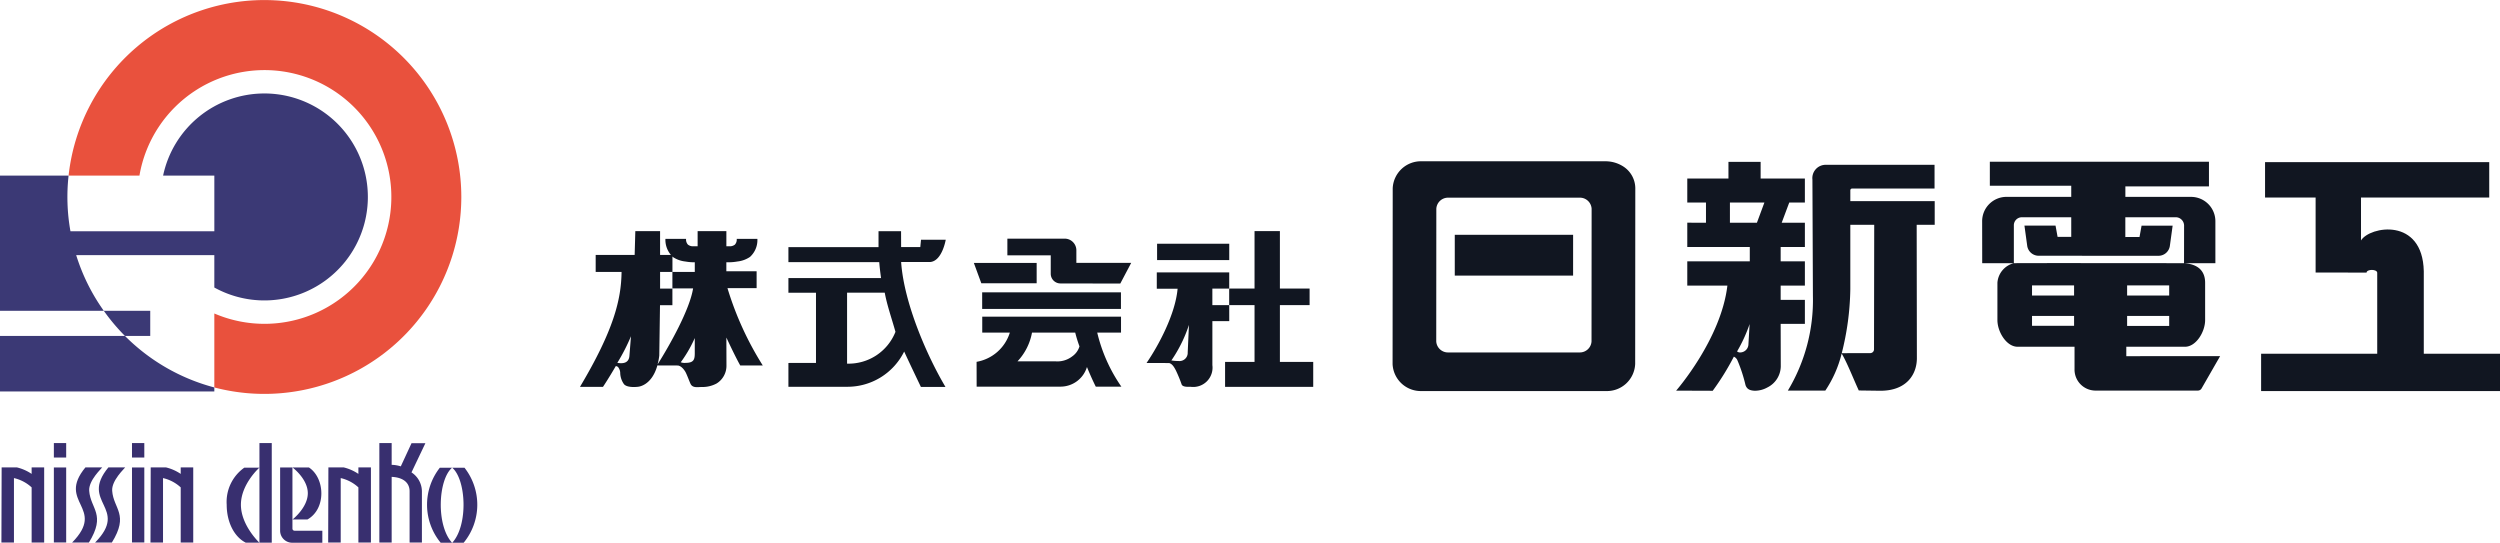 <svg xmlns="http://www.w3.org/2000/svg" width="345.079" height="74.93" viewBox="0 0 345.079 74.93">
  <g id="ロゴ" transform="translate(-145.267 -207.199)">
    <g id="グループ_8" data-name="グループ 8" transform="translate(145.267 207.199)">
      <g id="グループ_4" data-name="グループ 4" transform="translate(80.058 22.264)">
        <g id="グループ_2" data-name="グループ 2" transform="translate(112.162)">
          <path id="パス_1" data-name="パス 1" d="M357.933,244.725H341.6v-5.633h16.335Zm8.569,12.221.018-24.28a3.6,3.6,0,0,0-1.577-2.951,4.538,4.538,0,0,0-2.632-.771H337.084a3.9,3.9,0,0,0-4.05,3.712l-.017,24.286a3.9,3.9,0,0,0,4.049,3.715h25.389A3.9,3.9,0,0,0,366.5,256.946ZM339.043,253.8l.012-18.307a1.619,1.619,0,0,1,1.7-1.525H358.79a1.618,1.618,0,0,1,1.7,1.528l-.013,18.307a1.618,1.618,0,0,1-1.7,1.525H340.741A1.618,1.618,0,0,1,339.043,253.8Z" transform="translate(-333.016 -228.945)" fill="#111621"/>
          <path id="パス_2" data-name="パス 2" d="M483.086,255.5v5.156H450.112V255.5h16.027V244.342c0-.54-1.452-.531-1.474-.037l-7.03-.01V233.942h-6.979v-4.888H481.6v4.888H463.9v5.924c1.2-1.954,8.51-3.252,8.666,4.256V255.5Z" transform="translate(-330.227 -228.942)" fill="#111621"/>
          <g id="グループ_1" data-name="グループ 1" transform="translate(39.141 0.075)">
            <path id="パス_3" data-name="パス 3" d="M389.016,234.636v-3.317h-6.107v-2.3h-4.442v2.3h-5.683v3.317h2.581v2.791l-2.581-.01v3.357h8.628v1.982h-8.628V246.1h5.536c-.875,7.417-7.073,14.5-7.073,14.5l5.047.019a35.232,35.232,0,0,0,2.919-4.711.983.983,0,0,1,.5.524,21.012,21.012,0,0,1,1.106,3.393c.214.648.723.757,1.259.79a3.58,3.58,0,0,0,1.764-.457,3.309,3.309,0,0,0,1.847-2.892l-.015-5.887h3.343v-3.313h-3.343V246.1h3.343v-3.348h-3.343v-1.982h3.343v-3.347h-3.2l1.044-2.791Zm-7.791,19.557A1.152,1.152,0,0,1,380,255.326a.635.635,0,0,1-.344-.139,20.983,20.983,0,0,0,1.732-3.776Zm1.17-16.766H378.67v-2.791h4.759Z" transform="translate(-371.247 -229.018)" fill="#111621"/>
            <path id="パス_4" data-name="パス 4" d="M406.577,234.437H394.931v-1.5a.241.241,0,0,1,.241-.242h11.384v-3.275H391.444a1.839,1.839,0,0,0-1.745,2.047l.067,16.033a24.216,24.216,0,0,1-3.461,13.089h5.17a16.029,16.029,0,0,0,2.259-5.122c.76,1.28,1.52,3.261,2.362,5.1l2.94.04c3.626.025,5.127-2.235,5.08-4.621L404.09,237.7h2.487ZM398.2,254.892a.519.519,0,0,1-.519.519l-3.934.009a37.947,37.947,0,0,0,1.182-8.83V237.7h3.3Z" transform="translate(-370.888 -229.009)" fill="#111621"/>
          </g>
          <path id="パス_5" data-name="パス 5" d="M432.4,255.842v-1.3h8.1c1.535,0,2.78-2.063,2.78-3.682v-5.149c0-1.339-.662-2.542-2.884-2.7h4.3v-5.756a3.362,3.362,0,0,0-3.324-3.4h-9.1v-1.449h11.537v-3.4H413.564v3.306H424.8v1.541h-8.975a3.361,3.361,0,0,0-3.323,3.4l.008,5.756h4.363a3,3,0,0,0-2.264,2.7v5.149c0,1.619,1.245,3.682,2.78,3.682h7.865v3.081a2.9,2.9,0,0,0,2.816,2.97h14.218a.59.59,0,0,0,.515-.318l2.547-4.436Zm5.919-4.177h-5.807v-1.38h5.807Zm0-4.194h-5.807v-1.4h5.807Zm-13.128,4.183h-5.805v-1.37h5.805Zm0-4.183h-5.805v-1.4h5.805Zm-8.313-4.461v-5.216a1.109,1.109,0,0,1,1.09-1.127H424.8v2.709h-1.885l-.283-1.557H418.34l.378,2.755a1.6,1.6,0,0,0,1.553,1.407l16.593.005a1.588,1.588,0,0,0,1.553-1.4l.378-2.755h-4.288l-.283,1.557H432.34l-.074.026,0-2.75h6.958a1.162,1.162,0,0,1,1.152,1.127l-.008,5.216S417.044,242.978,416.878,243.011Z" transform="translate(-331.123 -228.943)" fill="#111621"/>
        </g>
        <g id="グループ_3" data-name="グループ 3" transform="translate(0 9.636)">
          <path id="パス_6" data-name="パス 6" d="M267.123,242.624l3.992,0c1.671-.121,2.162-3.08,2.162-3.08h-3.412l-.1,1.019h-2.647c0-.829-.007-2.184-.006-2.192H264l0,2.2H251.562v2.069H264.1c.055.7.135,1.371.249,2.2H251.562v2.023h3.806v9.685l-3.806.009v3.286h8.065a8.731,8.731,0,0,0,7.915-4.865c.524,1.165,2.307,4.886,2.307,4.886h3.391c-2.508-4.223-5.712-11.5-6.116-17.2Zm-7.464,14.026v-9.792l5.2,0c.316,1.723.943,3.493,1.48,5.4A6.957,6.957,0,0,1,259.659,256.65Z" transform="translate(-222.794 -238.356)" fill="#111621"/>
          <rect id="長方形_3" data-name="長方形 3" width="9.96" height="2.257" transform="translate(79.657 1.743)" fill="#111621"/>
          <path id="パス_7" data-name="パス 7" d="M311.259,248.442H308.93v-2.28h2.329v-2.237h-10v2.258h2.873c-.318,3.563-2.681,7.906-4.284,10.243l3.174.01a19.412,19.412,0,0,0,2.677-5.263l-.172,3.8a1.132,1.132,0,0,1-1.227,1.185,6.031,6.031,0,0,1-1.127-.1l-.207.379c.5.125.784.761.916.992a18.986,18.986,0,0,1,.818,1.986c.191.354.854.3,1.232.3a2.668,2.668,0,0,0,3-2.992v-6.076h2.329Z" transform="translate(-221.644 -238.224)" fill="#111621"/>
          <path id="パス_8" data-name="パス 8" d="M318,256.412v-7.84h4.1v-2.286H318v-7.929h-3.5v7.929h-3.5v2.286h3.5v7.84h-4.066v3.444H322.6v-3.444Z" transform="translate(-221.392 -238.357)" fill="#111621"/>
          <path id="パス_9" data-name="パス 9" d="M277.711,246.787h19.155v2.287H277.711Zm9.465-2.531a1.34,1.34,0,0,0,1.373,1.3l8.227.015,1.508-2.859-7.572.005v-1.774a1.613,1.613,0,0,0-1.652-1.57h-7.871v2.307h5.987Zm-1.944,1.274v-2.807h-8.67l1.03,2.807ZM296.923,259.8h-3.531s-.514-.993-1.218-2.71a3.811,3.811,0,0,1-3.616,2.71H276.948l-.008-3.424a5.856,5.856,0,0,0,4.59-4.033h-3.809v-2.2h19.155v2.2h-3.283A21.939,21.939,0,0,0,296.923,259.8Zm-6.718-4.224a2.589,2.589,0,0,0,.938-1.331,17.771,17.771,0,0,1-.588-1.9h-5.967a7.844,7.844,0,0,1-2,3.961h5.22A3.355,3.355,0,0,0,290.2,255.577Z" transform="translate(-222.198 -238.332)" fill="#111621"/>
          <path id="パス_10" data-name="パス 10" d="M245.582,256.9h3.109a43.739,43.739,0,0,1-4.874-10.676h4.025v-2.328h-4.178v-1.239h.5a7.011,7.011,0,0,0,1.041-.108,3.783,3.783,0,0,0,1.725-.632,3.142,3.142,0,0,0,1.018-2.493h-2.853a1.03,1.03,0,0,1-.254.8,1.145,1.145,0,0,1-.605.228h-.569v-2.095H239.7v2.095h-.738a1.142,1.142,0,0,1-.6-.228,1.03,1.03,0,0,1-.255-.8h-2.853a3.22,3.22,0,0,0,.763,2.226h-1.5v-3.29H231.1l-.092,3.29h-5.38v2.339H229.2c-.047,3.819-1.083,8.047-5.741,15.87h3.175s.809-1.212,1.765-2.864a.442.442,0,0,1,.345.161,1.364,1.364,0,0,1,.269.728,2.8,2.8,0,0,0,.521,1.6c.47.556,1.927.36,1.927.36s1.886-.094,2.682-2.946l2.888.01a17.835,17.835,0,0,0,2.274-3.788V255.3c-.01.774-.155,1.242-1.241,1.242a1.506,1.506,0,0,1-.758-.107l-.333.472c.195.025.58.151,1.008.827.212.335.636,1.526.768,1.759.307.542.979.383,1.514.383a4.134,4.134,0,0,0,2.048-.481,2.864,2.864,0,0,0,1.368-2.491c.005-.144-.014-3.705-.01-3.853C243.674,253.051,244.747,255.409,245.582,256.9Zm-15.293-1.371c-.063,1.032-.841,1.159-1.675,1.012a26.464,26.464,0,0,0,1.885-3.673Zm3.885,1.232a8.967,8.967,0,0,0,.232-1.218l.1-6.962h1.712v-2.285h-1.7v-2.306h1.7v2.277h2.856C238.61,249.183,235.863,254.073,234.175,256.757Zm5.134-12.771c-.016.016-2.94,0-3.084,0v-2.159c.029.026.013.063.041.087a3.783,3.783,0,0,0,1.724.632,7.034,7.034,0,0,0,1.041.108h.277Z" transform="translate(-223.463 -238.357)" fill="#111621"/>
        </g>
      </g>
      <g id="グループ_7" data-name="グループ 7">
        <g id="グループ_5" data-name="グループ 5">
          <path id="パス_11" data-name="パス 11" d="M208.723,234.384a27.19,27.19,0,0,1-34.092,26.295V250.47a17.511,17.511,0,1,0-10.336-19.032h-9.781a27.185,27.185,0,0,1,54.209,2.947Z" transform="translate(-145.047 -207.199)" fill="#e9513d"/>
          <path id="パス_12" data-name="パス 12" d="M162.515,253.27a27.35,27.35,0,0,1-2.924-3.475h6.414v3.475Zm-17.248,7.668h29.584v-.559a27.2,27.2,0,0,1-12.336-7.109H145.267Zm36.49-41.138a14.288,14.288,0,0,0-13.977,11.338h7.072v7.679H154.992a26.79,26.79,0,0,1-.258-7.679h-9.467v18.657h14.324a27.09,27.09,0,0,1-3.808-7.679h19.068v4.47a14.284,14.284,0,1,0,6.906-26.786Z" transform="translate(-145.267 -206.899)" fill="#3b3975"/>
        </g>
        <g id="グループ_6" data-name="グループ 6" transform="translate(0.195 61.153)">
          <path id="パス_13" data-name="パス 13" d="M154.229,280.657h-1.7V270.3h1.7Zm0-13.727h-1.7v2h1.7Z" transform="translate(-145.289 -266.93)" fill="#382f6f"/>
          <path id="パス_14" data-name="パス 14" d="M164.762,280.657h-1.7V270.3h1.7Zm0-13.727h-1.7v2h1.7Z" transform="translate(-145.038 -266.93)" fill="#382f6f"/>
          <path id="パス_15" data-name="パス 15" d="M202.286,273.6v7.064h-1.7V273.6c0-1.348-1.1-1.945-2.475-2v9.062h-1.7V266.93h1.7v3.01a4.374,4.374,0,0,1,1.26.211l1.483-3.2h1.913l-1.92,4.032A3.152,3.152,0,0,1,202.286,273.6Z" transform="translate(-144.244 -266.93)" fill="#382f6f"/>
          <path id="パス_16" data-name="パス 16" d="M160.446,273.456c.188,2.506,2.364,3.242-.042,7.128h-2.315c4.773-4.855-2.205-5.492,1.836-10.371h2.316C162.185,270.338,160.336,272.006,160.446,273.456Z" transform="translate(-145.156 -266.852)" fill="#382f6f"/>
          <path id="パス_17" data-name="パス 17" d="M157.348,273.456c.189,2.506,2.365,3.242-.041,7.128h-2.316c4.774-4.855-2.2-5.492,1.837-10.371h2.316C159.088,270.338,157.239,272.006,157.348,273.456Z" transform="translate(-145.23 -266.852)" fill="#382f6f"/>
          <path id="パス_18" data-name="パス 18" d="M182.05,280.684h-1.7V266.93h1.7Zm-1.71-10.354h-2.08a5.79,5.79,0,0,0-2.43,5.115c0,2.38,1.025,4.431,2.635,5.239h1.875s-2.547-2.393-2.547-5.239S180.34,270.33,180.34,270.33Z" transform="translate(-144.734 -266.93)" fill="#382f6f"/>
          <path id="パス_19" data-name="パス 19" d="M188.86,280.613h-4.138a1.667,1.667,0,0,1-1.689-1.644v-8.747h1.7v8.444a.292.292,0,0,0,.3.288h3.827Zm-1.85-10.388h-2.263s2.107,1.577,2.107,3.555-2.107,3.625-2.107,3.625H186.8C189.409,275.95,189.252,271.706,187.01,270.225Z" transform="translate(-144.562 -266.852)" fill="#382f6f"/>
          <path id="パス_20" data-name="パス 20" d="M208.007,270.258h-3.4a8.265,8.265,0,0,0,.113,10.353h3.177a8.265,8.265,0,0,0,.113-10.353Zm-1.7,10.369c-2.251-2.425-1.933-8.76,0-10.376C208.239,271.868,208.557,278.2,206.307,280.627Z" transform="translate(-144.09 -266.851)" fill="#382f6f"/>
          <path id="パス_21" data-name="パス 21" d="M149.628,270.213v.9a6.215,6.215,0,0,0-2.04-.9h-2.1l-.03,10.376h1.73v-8.9a5.366,5.366,0,0,1,2.441,1.284v7.615h1.73V270.213Z" transform="translate(-145.457 -266.852)" fill="#382f6f"/>
          <path id="パス_22" data-name="パス 22" d="M169.726,270.213v.9a6.21,6.21,0,0,0-2.041-.9h-2.1l-.03,10.376h1.73v-8.9a5.365,5.365,0,0,1,2.441,1.284v7.615h1.73V270.213Z" transform="translate(-144.978 -266.852)" fill="#382f6f"/>
          <path id="パス_23" data-name="パス 23" d="M193.682,270.213v.9a6.206,6.206,0,0,0-2.04-.9h-2.1l-.03,10.376h1.73v-8.9a5.366,5.366,0,0,1,2.441,1.284v7.615h1.73V270.213Z" transform="translate(-144.408 -266.852)" fill="#382f6f"/>
        </g>
      </g>
    </g>
  </g>
</svg>

